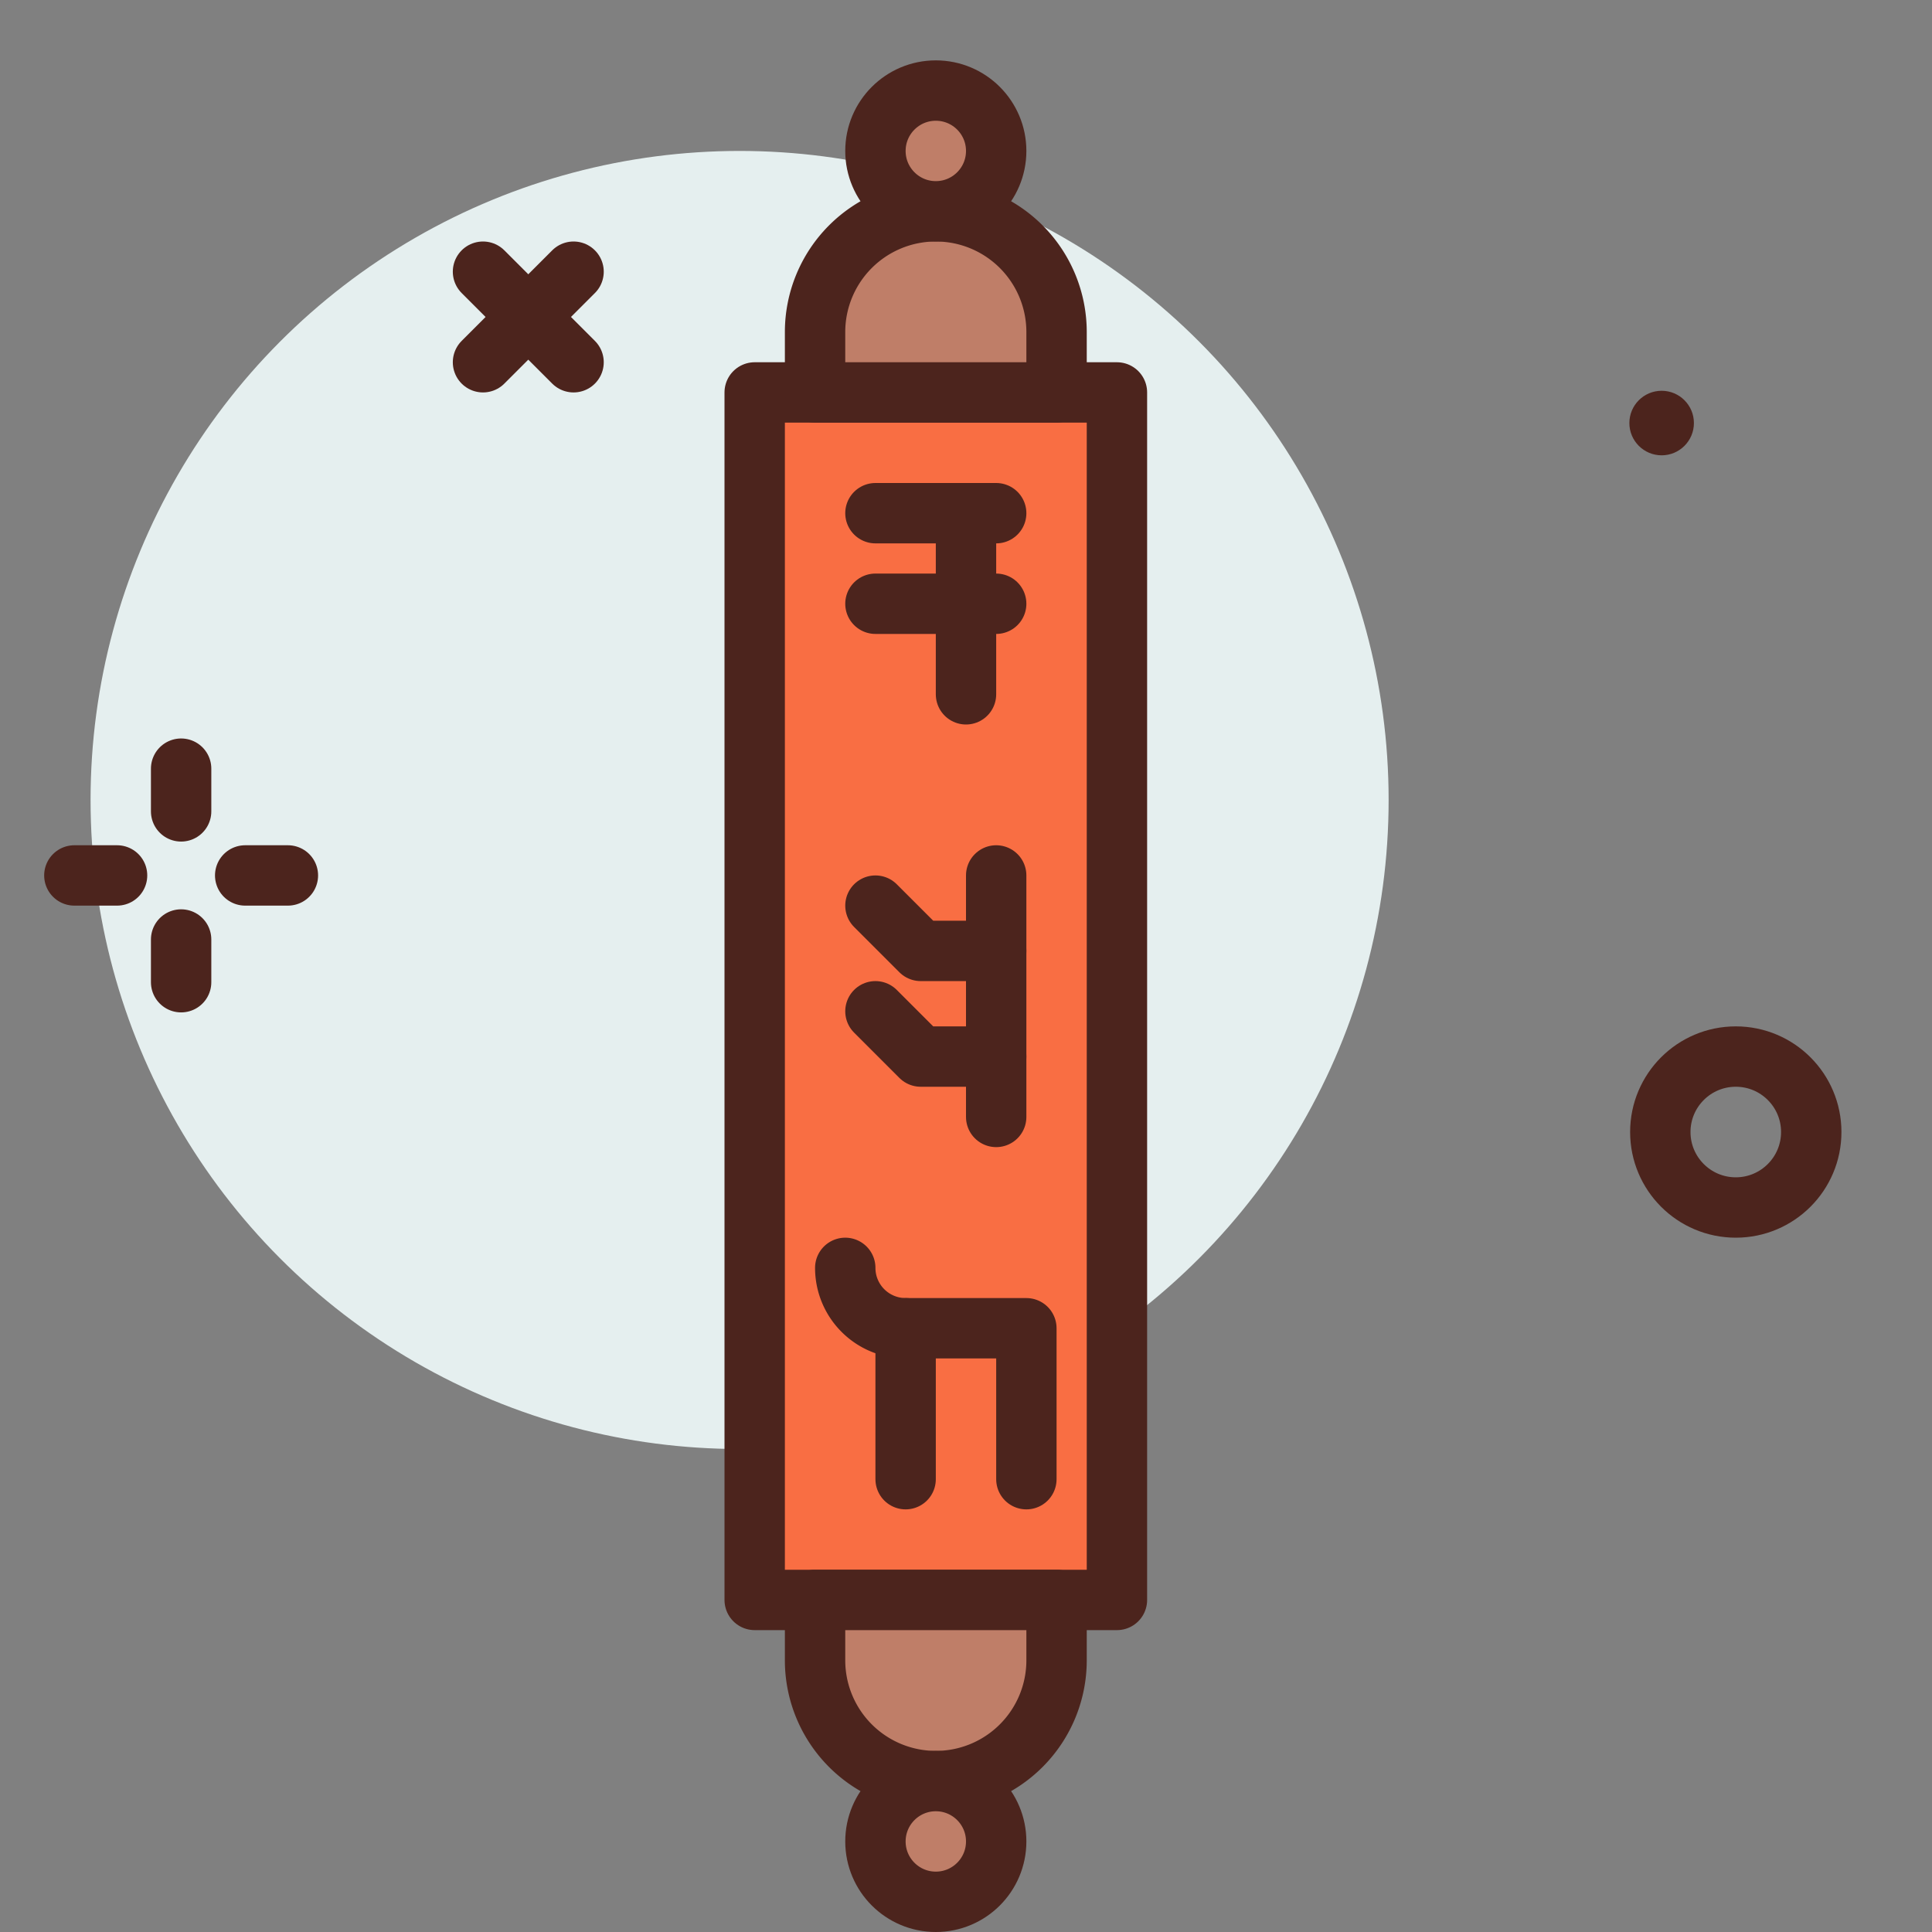 <?xml version="1.0" encoding="utf-8"?><!-- Скачано с сайта svg4.ru / Downloaded from svg4.ru -->
<svg width="800px" height="800px" viewBox="0 0 64 64" xmlns="http://www.w3.org/2000/svg">
<rect x="0" y="0" width="64" height="64" fill="#808080" stroke="none"/>
<title>doorpost</title>
<g id="doorpost">
<circle cx="24.5" cy="26.5" r="21.5" style="fill:#e5efef"/>
<line x1="6" y1="25.463" x2="6" y2="26.878" style="fill:none;stroke:#4c241d;stroke-linecap:round;stroke-linejoin:round;stroke-width:2px"/>
<line x1="6" y1="31.122" x2="6" y2="32.537" style="fill:none;stroke:#4c241d;stroke-linecap:round;stroke-linejoin:round;stroke-width:2px"/>
<line x1="2.463" y1="29" x2="3.878" y2="29" style="fill:none;stroke:#4c241d;stroke-linecap:round;stroke-linejoin:round;stroke-width:2px"/>
<line x1="8.122" y1="29" x2="9.537" y2="29" style="fill:none;stroke:#4c241d;stroke-linecap:round;stroke-linejoin:round;stroke-width:2px"/>
<circle cx="55.044" cy="14.014" r="1.069" style="fill:#4c241d"/>
<circle cx="57.5" cy="37.5" r="2.5" style="fill:none;stroke:#4c241d;stroke-linecap:round;stroke-linejoin:round;stroke-width:2px"/>
<line x1="16" y1="9" x2="19" y2="12" style="fill:none;stroke:#4c241d;stroke-linecap:round;stroke-linejoin:round;stroke-width:2px"/>
<line x1="19" y1="9" x2="16" y2="12" style="fill:none;stroke:#4c241d;stroke-linecap:round;stroke-linejoin:round;stroke-width:2px"/>
<rect x="25" y="13" width="12" height="40" style="fill:#f96e43;stroke:#4c241d;stroke-linecap:round;stroke-linejoin:round;stroke-width:2px"/>
<polyline points="30 49 30 44 34 44 34 49" style="fill:none;stroke:#4c241d;stroke-linecap:round;stroke-linejoin:round;stroke-width:2px"/>
<path d="M28,42h0a2,2,0,0,0,2,2h0" style="fill:none;stroke:#4c241d;stroke-linecap:round;stroke-linejoin:round;stroke-width:2px"/>
<line x1="33" y1="29" x2="33" y2="37" style="fill:none;stroke:#4c241d;stroke-linecap:round;stroke-linejoin:round;stroke-width:2px"/>
<polyline points="29 30 30.5 31.5 33 31.5" style="fill:none;stroke:#4c241d;stroke-linecap:round;stroke-linejoin:round;stroke-width:2px"/>
<polyline points="29 33.5 30.5 35 33 35" style="fill:none;stroke:#4c241d;stroke-linecap:round;stroke-linejoin:round;stroke-width:2px"/>
<line x1="29" y1="17" x2="33" y2="17" style="fill:none;stroke:#4c241d;stroke-linecap:round;stroke-linejoin:round;stroke-width:2px"/>
<line x1="29" y1="20" x2="33" y2="20" style="fill:none;stroke:#4c241d;stroke-linecap:round;stroke-linejoin:round;stroke-width:2px"/>
<line x1="32" y1="17" x2="32" y2="23" style="fill:none;stroke:#4c241d;stroke-linecap:round;stroke-linejoin:round;stroke-width:2px"/>
<path d="M31,7h0a4,4,0,0,1,4,4v2a0,0,0,0,1,0,0H27a0,0,0,0,1,0,0V11A4,4,0,0,1,31,7Z" style="fill:#bf7e68;stroke:#4c241d;stroke-linecap:round;stroke-linejoin:round;stroke-width:2px"/>
<path d="M31,53h0a4,4,0,0,1,4,4v2a0,0,0,0,1,0,0H27a0,0,0,0,1,0,0V57A4,4,0,0,1,31,53Z" transform="translate(62 112) rotate(180)" style="fill:#bf7e68;stroke:#4c241d;stroke-linecap:round;stroke-linejoin:round;stroke-width:2px"/>
<circle cx="31" cy="5" r="2" style="fill:#bf7e68;stroke:#4c241d;stroke-linecap:round;stroke-linejoin:round;stroke-width:2px"/>
<circle cx="31" cy="61" r="2" style="fill:#bf7e68;stroke:#4c241d;stroke-linecap:round;stroke-linejoin:round;stroke-width:2px"/>
</g>
</svg>